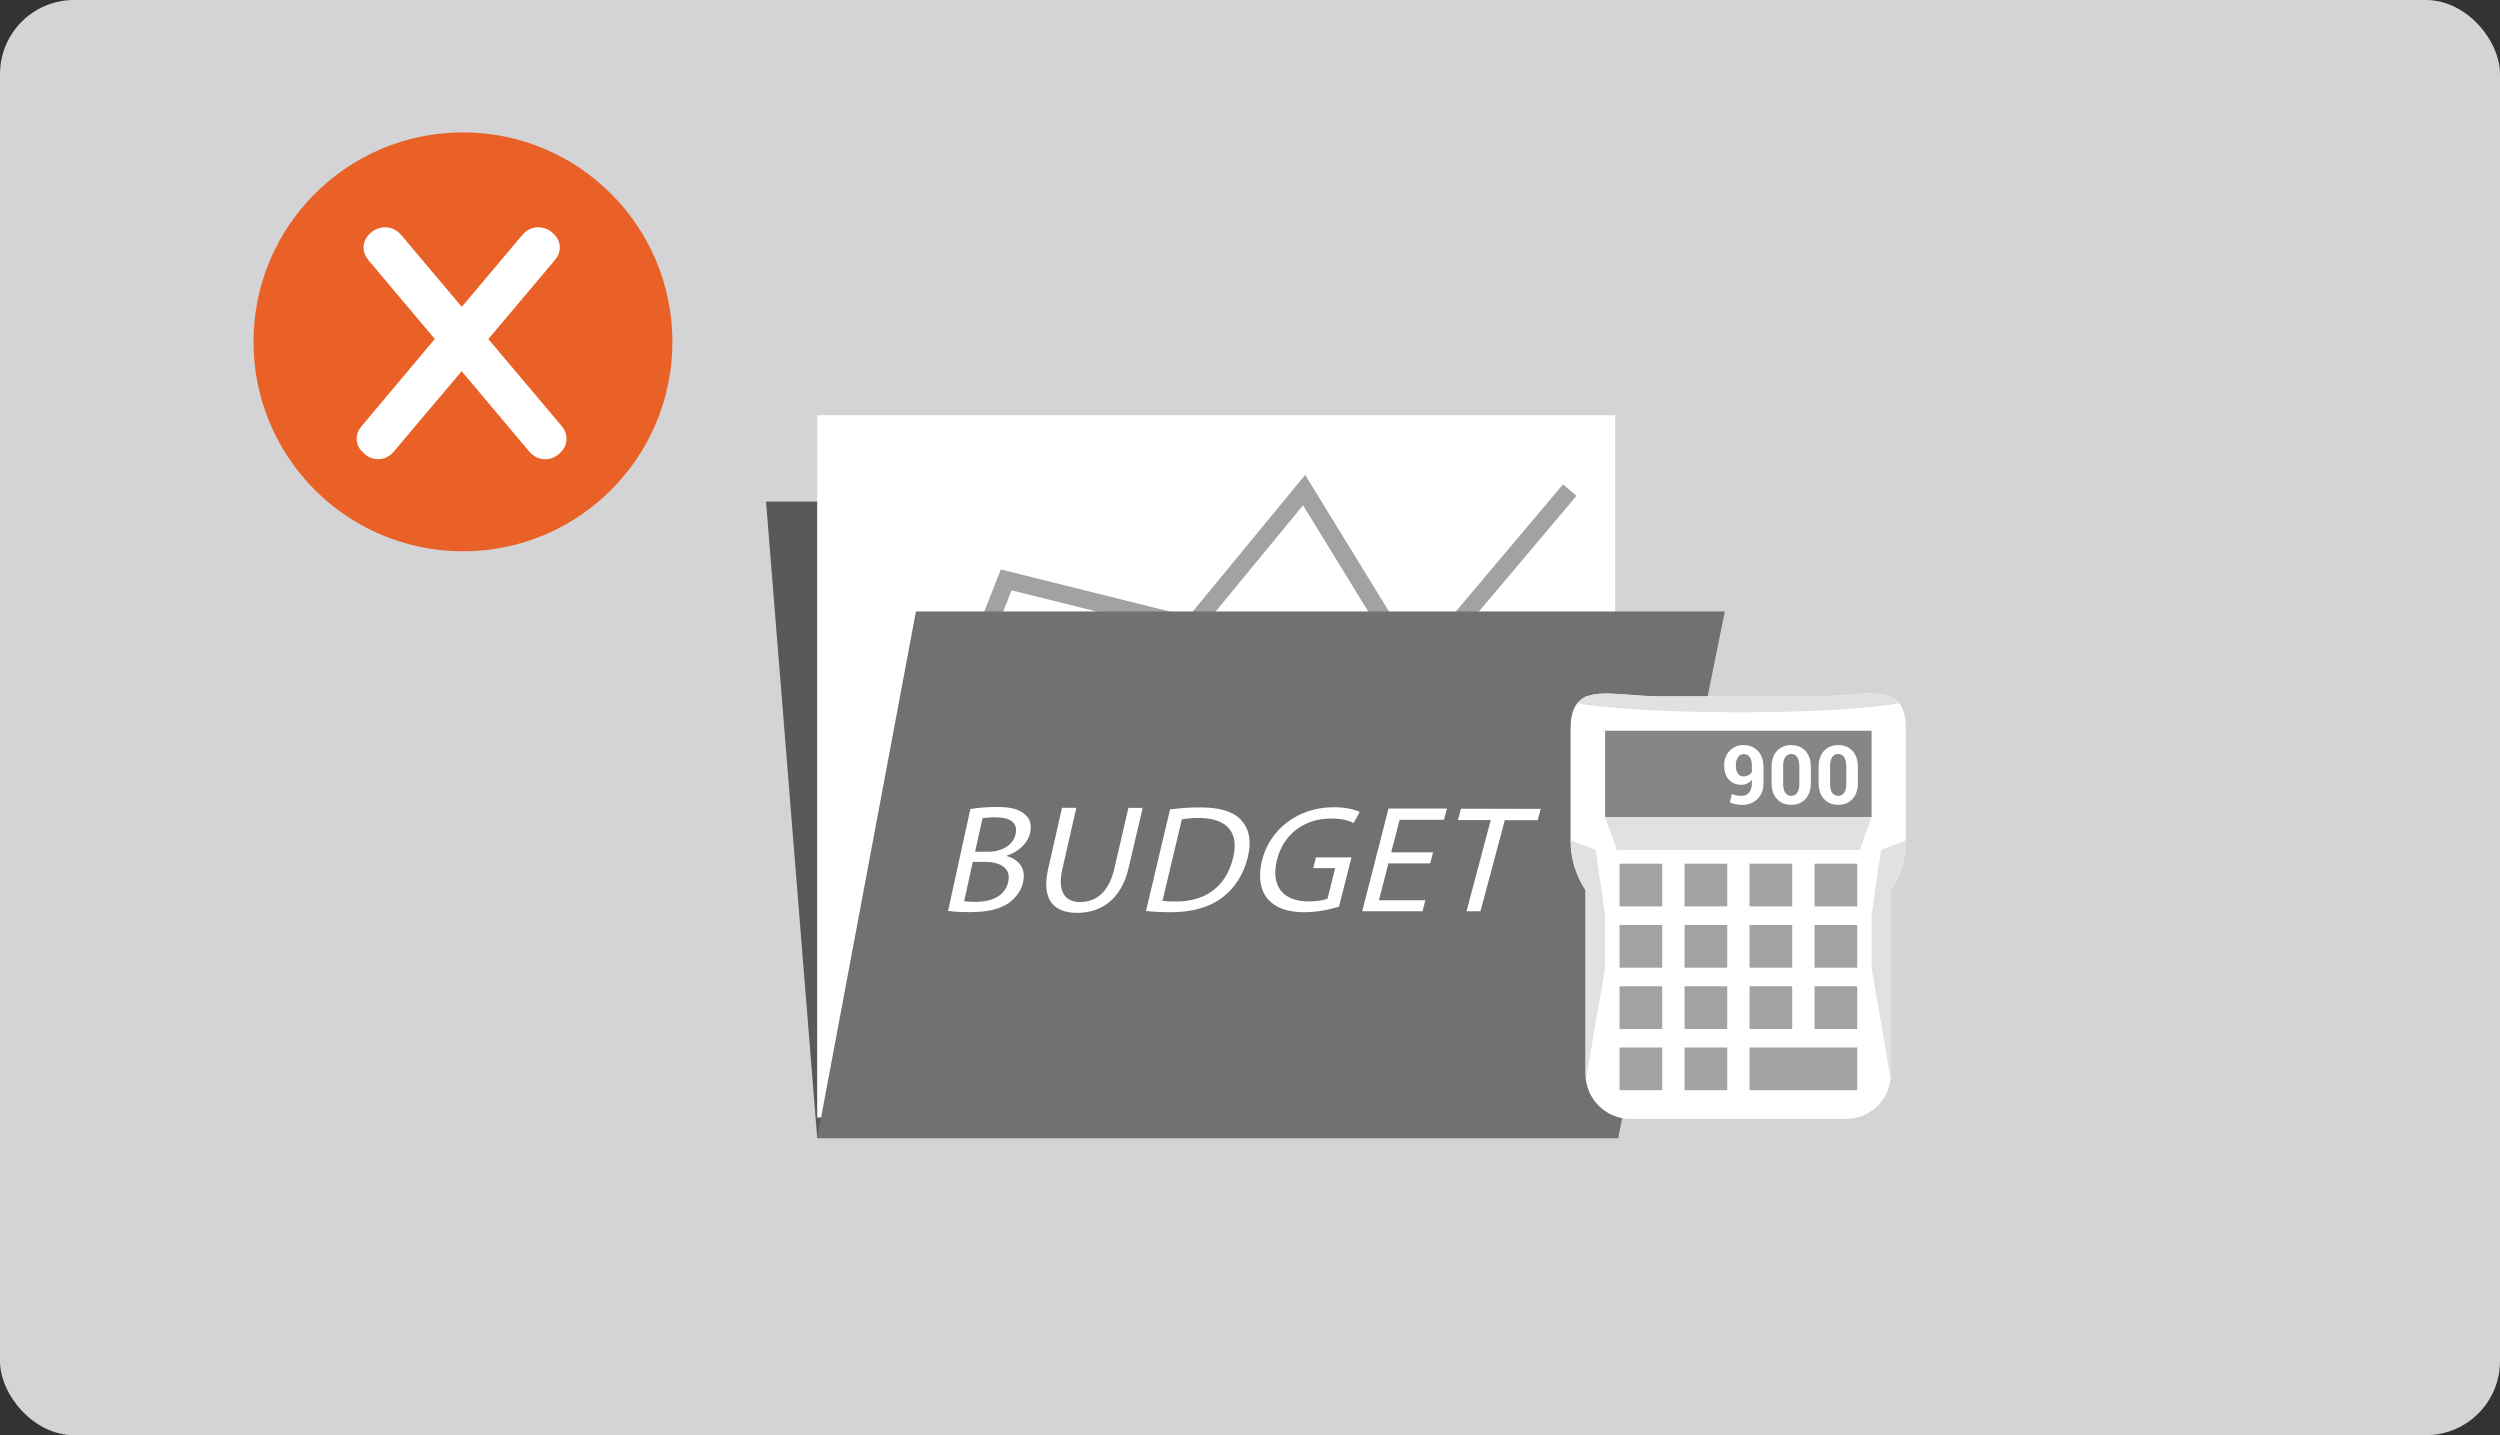 <?xml version="1.0" encoding="UTF-8"?>
<svg id="_圖層_1" data-name="圖層_1" xmlns="http://www.w3.org/2000/svg" version="1.1" viewBox="0 0 270 155">
  <rect x="0" y="0" width="270" height="155" fill="#333333" stroke="none"/>
  <!-- Generator: Adobe Illustrator 29.5.1, SVG Export Plug-In . SVG Version: 2.1.0 Build 141)  -->
  <defs>
    <style>
      .st0 {
        fill: #fff;
      }

      .st1 {
        fill: #e1e1e1;
      }

      .st2 {
        fill: #d4d3d5;
      }

      .st3 {
        fill: #868686;
      }

      .st4 {
        fill: #717171;
      }

      .st5 {
        fill: #595959;
      }

      .st6 {
        fill: #e96126;
      }

      .st7 {
        fill: #a2a2a2;
      }
    </style>
  </defs>
  <rect class="st2" width="270" height="155" rx="8" ry="8"/>
  <circle class="st6" cx="50" cy="36.92" r="22.62"/>
  <path class="st0" d="M58.99,49.59c-.73.04-1.35-.25-1.88-.88l-7.25-8.62-7.28,8.62c-.48.58-1.05.88-1.72.88-.62,0-1.17-.23-1.62-.69-.48-.42-.72-.93-.72-1.53,0-.5.19-.96.56-1.38l7.88-9.38-7.16-8.5c-.33-.4-.51-.81-.53-1.25-.04-.6.18-1.15.66-1.62.48-.46,1.04-.69,1.69-.69s1.22.28,1.72.84l6.53,7.75,6.53-7.75c.48-.56,1.05-.84,1.72-.84.62,0,1.17.22,1.62.66.48.44.72.95.72,1.53,0,.48-.19.94-.56,1.38l-7.16,8.5,7.91,9.38c.35.42.53.88.53,1.38,0,.58-.22,1.08-.66,1.5-.44.44-.95.68-1.53.72Z"/>
  <g>
    <g>
      <path class="st5" d="M88.26,122.92l-5.53-68.75h61.28c1.07,0,2.15.34,3.05,1.06.9.71,1.49,1.68,1.74,2.72l.55,2.29h12.26c1.49,0,2.98.52,4.18,1.59,1.2,1.07,1.9,2.48,2.08,3.96l6.9,57.13h-86.5Z"/>
      <rect class="st0" x="88.26" y="44.84" width="86.18" height="75.85"/>
      <polygon class="st7" points="97.01 94.83 95.23 94.13 108.09 61.5 128.39 66.56 140.96 51.29 153.05 71 168.8 52.32 170.26 53.55 152.8 74.25 140.73 54.57 129.1 68.7 109.25 63.76 97.01 94.83"/>
      <polygon class="st4" points="98.92 66.04 88.26 122.92 174.76 122.92 186.28 66.04 98.92 66.04"/>
      <g>
        <path class="st0" d="M104.79,87.38c.7-.13,1.78-.23,2.85-.23,1.53,0,2.46.25,3.07.82.52.44.74,1.1.54,1.99-.24,1.08-1.21,2.03-2.55,2.46v.03c1.06.26,2.17,1.14,1.8,2.8-.21.96-.78,1.68-1.49,2.23-.98.71-2.38,1.03-4.29,1.03-1.05,0-1.84-.06-2.33-.13l2.41-11ZM105.31,91.99h1.39c1.61,0,2.74-.79,2.98-1.88.29-1.32-.64-1.84-2.19-1.84-.7,0-1.12.05-1.38.1l-.8,3.62ZM104.13,97.33c.29.05.72.07,1.26.07,1.57,0,3.14-.54,3.5-2.16.34-1.52-.9-2.16-2.57-2.16h-1.26s-.93,4.25-.93,4.25Z"/>
        <path class="st0" d="M116.24,87.25l-1.51,6.63c-.57,2.49.36,3.54,1.92,3.54,1.74,0,3.1-1.08,3.68-3.54l1.54-6.63h1.54s-1.53,6.53-1.53,6.53c-.8,3.41-3.02,4.81-5.55,4.81-2.4,0-3.91-1.3-3.13-4.75l1.5-6.6h1.54Z"/>
        <path class="st0" d="M126.37,87.42c.96-.13,2.08-.23,3.29-.22,2.18,0,3.62.49,4.42,1.41.82.92,1.12,2.21.67,4.01-.44,1.81-1.4,3.29-2.73,4.31-1.34,1.03-3.27,1.59-5.54,1.59-1.07,0-1.96-.05-2.71-.13l2.59-10.96ZM125.55,97.28c.36.07.92.08,1.51.08,3.22,0,5.39-1.7,6.11-4.7.66-2.64-.5-4.31-3.71-4.32-.79,0-1.4.07-1.82.15l-2.09,8.79Z"/>
        <path class="st0" d="M144.61,97.92c-.73.23-2.15.6-3.72.6-1.76,0-3.1-.42-3.99-1.45-.78-.92-1.03-2.4-.61-4.13.83-3.32,3.84-5.77,7.77-5.76,1.35,0,2.34.28,2.79.52l-.66,1.18c-.56-.27-1.28-.48-2.46-.48-2.85,0-5.13,1.68-5.82,4.48-.7,2.82.67,4.47,3.38,4.47.99,0,1.69-.13,2.08-.29l.83-3.3h-2.37l.29-1.16h3.84s-1.35,5.32-1.35,5.32Z"/>
        <path class="st0" d="M154.47,93.25h-4.52s-1.03,3.98-1.03,3.98h5.02l-.31,1.19h-6.51l2.84-11.1h6.31s-.32,1.22-.32,1.22h-4.79s-.91,3.51-.91,3.51h4.52s-.31,1.19-.31,1.19Z"/>
        <path class="st0" d="M161,88.57h-3.54s.32-1.23.32-1.23l8.62.02-.33,1.22h-3.55s-2.63,9.84-2.63,9.84h-1.51l2.62-9.85Z"/>
      </g>
    </g>
    <g>
      <path class="st0" d="M204.23,75.27v-.06h-.16c-1.75-.69-4.64,0-7.92,0h-16.83c-3.27,0-6.16-.69-7.92,0h-.16v.06c-1.02.47-1.62,1.45-1.62,3.44v12.07c0,1.98.6,3.82,1.62,5.36v19.86c0,2.67,2.17,4.84,4.84,4.84h23.29c2.68,0,4.84-2.17,4.84-4.84v-19.86c1.02-1.53,1.62-3.38,1.62-5.36v-12.07c0-1.98-.6-2.97-1.62-3.44Z"/>
      <rect class="st3" x="173.35" y="78.92" width="28.78" height="9.33"/>
      <g>
        <rect class="st7" x="174.91" y="93.28" width="4.61" height="4.61"/>
        <rect class="st7" x="181.93" y="93.28" width="4.61" height="4.61"/>
        <rect class="st7" x="188.95" y="93.28" width="4.61" height="4.61"/>
        <rect class="st7" x="195.97" y="93.28" width="4.61" height="4.61"/>
      </g>
      <g>
        <rect class="st7" x="174.91" y="99.9" width="4.61" height="4.61"/>
        <rect class="st7" x="181.93" y="99.9" width="4.61" height="4.61"/>
        <rect class="st7" x="188.95" y="99.9" width="4.61" height="4.61"/>
        <rect class="st7" x="195.97" y="99.9" width="4.61" height="4.61"/>
      </g>
      <g>
        <rect class="st7" x="174.91" y="106.52" width="4.61" height="4.61"/>
        <rect class="st7" x="181.93" y="106.52" width="4.61" height="4.61"/>
        <rect class="st7" x="188.95" y="106.52" width="4.61" height="4.61"/>
        <rect class="st7" x="195.97" y="106.52" width="4.61" height="4.61"/>
      </g>
      <g>
        <rect class="st7" x="174.91" y="113.13" width="4.61" height="4.61"/>
        <rect class="st7" x="181.93" y="113.13" width="4.61" height="4.61"/>
        <rect class="st7" x="188.95" y="113.13" width="11.63" height="4.61"/>
      </g>
      <g>
        <path class="st0" d="M188.14,85.95c.31,0,.56-.12.76-.35.2-.24.3-.56.3-.98v-.41c-.14.18-.31.32-.5.41-.19.09-.4.14-.62.14-.58,0-1.04-.19-1.37-.57-.33-.38-.5-.89-.5-1.54s.2-1.15.59-1.56c.39-.41.89-.62,1.51-.62s1.15.21,1.55.64c.4.42.6,1.01.6,1.77v1.69c0,.72-.22,1.3-.65,1.72-.43.42-.99.64-1.66.64-.22,0-.44-.03-.67-.07-.23-.04-.45-.11-.65-.2l.21-.91c.18.07.36.13.53.16.17.03.37.05.59.05ZM188.29,83.85c.2,0,.38-.04.54-.13.16-.08.28-.19.37-.34v-.73c0-.4-.08-.69-.24-.9-.16-.21-.38-.31-.65-.31-.25,0-.46.12-.61.35-.16.24-.23.52-.23.87s.07.65.21.86c.14.22.34.33.61.33Z"/>
        <path class="st0" d="M195.57,84.56c0,.73-.19,1.31-.58,1.73-.39.42-.9.63-1.54.63s-1.16-.21-1.54-.63c-.39-.42-.58-1-.58-1.73v-1.73c0-.73.19-1.31.58-1.73.39-.42.9-.63,1.54-.63s1.15.21,1.54.63c.39.42.58,1,.58,1.73v1.73ZM194.32,82.7c0-.4-.08-.72-.23-.94-.15-.22-.37-.33-.64-.33s-.49.11-.64.33c-.15.22-.23.53-.23.94v1.98c0,.41.08.72.23.94.15.22.37.33.65.33s.48-.11.64-.33c.15-.22.23-.53.23-.94v-1.98Z"/>
        <path class="st0" d="M200.65,84.56c0,.73-.19,1.31-.58,1.73-.39.42-.9.63-1.54.63s-1.16-.21-1.54-.63c-.39-.42-.58-1-.58-1.73v-1.73c0-.73.19-1.31.58-1.73.39-.42.9-.63,1.54-.63s1.15.21,1.54.63c.39.42.58,1,.58,1.73v1.73ZM199.39,82.7c0-.4-.08-.72-.23-.94-.15-.22-.37-.33-.64-.33s-.49.11-.64.33c-.15.22-.23.53-.23.94v1.98c0,.41.08.72.23.94.15.22.37.33.65.33s.48-.11.64-.33c.15-.22.23-.53.23-.94v-1.98Z"/>
      </g>
      <polygon class="st1" points="174.62 91.79 200.86 91.79 202.13 88.25 173.35 88.25 174.62 91.79"/>
      <path class="st1" d="M202.13,98.83v5.68l2.06,12.06h0l.04-.6v-19.84c.82-1.24,1.36-2.67,1.54-4.22l.07-1.14-2.69,1.01-1.02,7.05Z"/>
      <path class="st1" d="M173.35,98.83v5.68l-2.06,12.06h0l-.04-.6v-19.84c-.82-1.24-1.36-2.67-1.54-4.22l-.07-1.14,2.69,1.01,1.02,7.05Z"/>
      <path class="st1" d="M205.11,75.95c-.24-.3-.54-.52-.88-.68v-.06h-.16c-1.75-.69-4.64,0-7.92,0h-16.83c-3.27,0-6.16-.69-7.92,0h-.16v.06c-.35.16-.64.38-.88.68,3.09.58,9.7.98,17.37.98s14.28-.4,17.37-.98Z"/>
    </g>
  </g>
</svg>